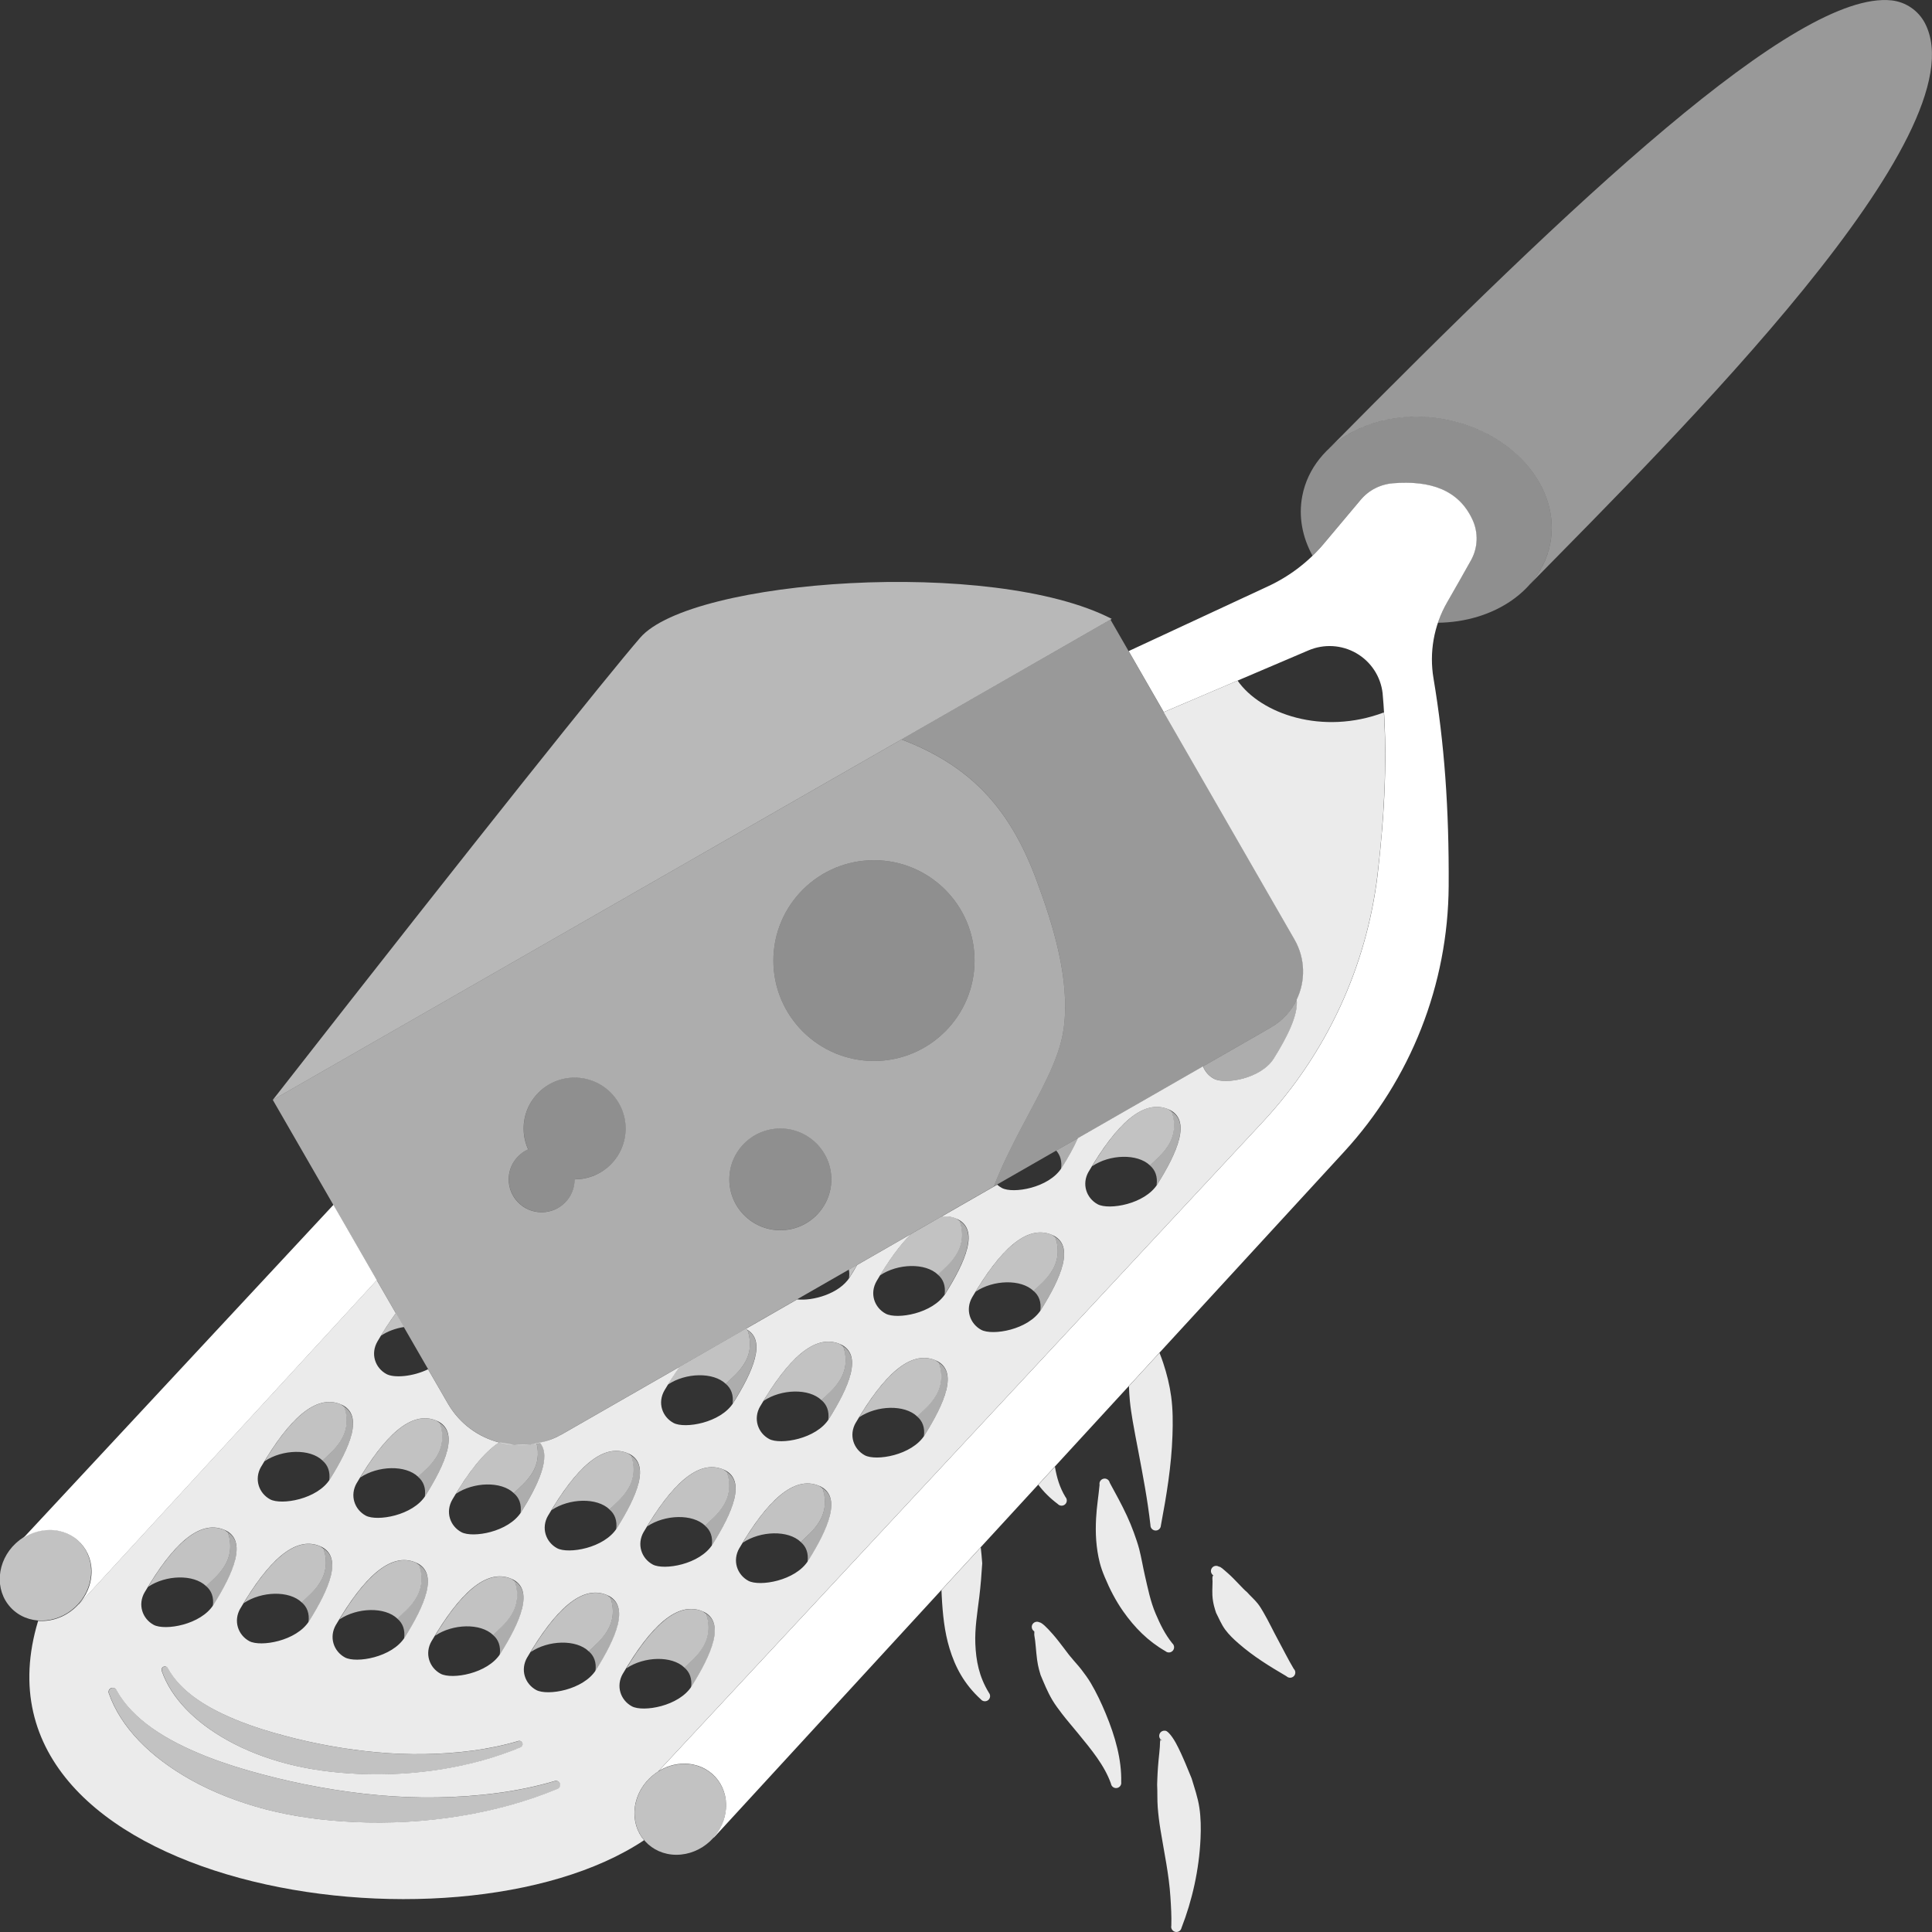 <svg viewBox="0 0 300 300" xmlns="http://www.w3.org/2000/svg"><rect x="0" y="0" width="300" height="300" fill="#333333" stroke="none"/><g fill="#fff"><g fill-rule="evenodd"><path d="m 32 246.29 c -1.94 -1.87 -6.24 -1.75 -9.01 .12 4.09 -6.75 8.08 -10.44 11.87 -8.83 l .53 .36 c .59 1.84 .53 3.71 -.74 5.55 -.77 1.12 -1.75 1.94 -2.65 2.81 z" opacity=".7"/><path d="m 35.39 237.93 c 2.94 1.82 .58 6.78 -2.22 11.26 -.04 .06 -.08 .12 -.12 .18 .19 -1.36 -.23 -2.4 -1.05 -3.08 .9 -.87 1.87 -1.69 2.65 -2.81 1.27 -1.84 1.32 -3.71 .74 -5.55 z" opacity=".6"/><path d="m 46.85 248.82 c -1.94 -1.87 -6.24 -1.75 -9.01 .12 4.09 -6.75 8.08 -10.44 11.87 -8.83 l .53 .36 c .59 1.84 .53 3.71 -.74 5.55 -.77 1.12 -1.75 1.94 -2.65 2.81 z" opacity=".7"/><path d="m 50.24 240.46 c 2.94 1.82 .58 6.78 -2.22 11.26 -.04 .06 -.08 .12 -.12 .18 .19 -1.36 -.23 -2.4 -1.05 -3.08 .9 -.87 1.87 -1.69 2.65 -2.81 1.27 -1.84 1.32 -3.71 .74 -5.55 z" opacity=".6"/><path d="m 61.71 251.35 c -1.94 -1.87 -6.24 -1.75 -9.01 .12 4.09 -6.75 8.08 -10.44 11.87 -8.83 l .53 .36 c .59 1.84 .53 3.71 -.74 5.55 -.77 1.12 -1.75 1.94 -2.65 2.81 z" opacity=".7"/><path d="m 65.09 242.99 c 2.94 1.82 .58 6.78 -2.22 11.26 -.04 .06 -.08 .12 -.12 .18 .19 -1.36 -.23 -2.4 -1.05 -3.08 .9 -.87 1.87 -1.69 2.65 -2.81 1.27 -1.84 1.32 -3.71 .74 -5.55 z" opacity=".6"/><path d="m 76.56 253.88 c -1.94 -1.87 -6.24 -1.75 -9.01 .12 4.09 -6.75 8.08 -10.44 11.87 -8.83 l .53 .36 c .59 1.84 .53 3.71 -.74 5.55 -.77 1.12 -1.75 1.94 -2.65 2.81 z" opacity=".7"/><path d="m 79.94 245.52 c 2.94 1.82 .58 6.78 -2.22 11.26 -.04 .06 -.08 .12 -.12 .18 .19 -1.36 -.23 -2.4 -1.05 -3.08 .9 -.87 1.87 -1.69 2.65 -2.81 1.27 -1.84 1.32 -3.71 .74 -5.55 z" opacity=".6"/><path d="m 91.41 256.41 c -1.94 -1.87 -6.24 -1.75 -9.01 .12 4.09 -6.75 8.08 -10.44 11.87 -8.83 l .53 .36 c .59 1.84 .53 3.71 -.74 5.55 -.77 1.12 -1.75 1.94 -2.65 2.81 z" opacity=".7"/><path d="m 94.8 248.05 c 2.94 1.82 .58 6.78 -2.22 11.26 -.04 .06 -.08 .12 -.12 .18 .19 -1.36 -.23 -2.4 -1.05 -3.08 .9 -.87 1.87 -1.69 2.65 -2.81 1.27 -1.84 1.32 -3.71 .74 -5.55 z" opacity=".6"/><path d="m 106.27 258.94 c -1.94 -1.87 -6.24 -1.75 -9.01 .12 4.09 -6.75 8.08 -10.44 11.87 -8.83 l .53 .36 c .59 1.84 .53 3.71 -.74 5.55 -.77 1.12 -1.75 1.94 -2.65 2.81 z" opacity=".7"/><path d="m 109.65 250.58 c 2.94 1.82 .58 6.78 -2.22 11.26 -.04 .06 -.08 .12 -.12 .18 .19 -1.36 -.23 -2.4 -1.05 -3.08 .9 -.87 1.87 -1.69 2.65 -2.81 1.27 -1.84 1.32 -3.71 .74 -5.55 z" opacity=".6"/><path d="m 50.08 226.79 c -1.94 -1.87 -6.24 -1.75 -9.01 .12 4.09 -6.75 8.08 -10.44 11.87 -8.83 l .53 .36 c .59 1.84 .53 3.71 -.74 5.55 -.77 1.12 -1.75 1.94 -2.65 2.81 z" opacity=".7"/><path d="m 53.46 218.44 c 2.94 1.82 .58 6.78 -2.22 11.26 -.04 .06 -.08 .12 -.12 .18 .19 -1.36 -.23 -2.4 -1.05 -3.08 .9 -.87 1.87 -1.69 2.65 -2.81 1.27 -1.84 1.32 -3.71 .74 -5.55 z" opacity=".6"/><path d="m 64.93 229.32 c -1.94 -1.87 -6.24 -1.75 -9.01 .12 4.09 -6.75 8.08 -10.44 11.87 -8.83 l .53 .36 c .59 1.84 .53 3.71 -.74 5.55 -.77 1.12 -1.75 1.94 -2.65 2.81 z" opacity=".7"/><path d="m 68.31 220.97 c 2.94 1.82 .58 6.78 -2.22 11.26 -.04 .06 -.08 .12 -.12 .18 .19 -1.36 -.23 -2.4 -1.05 -3.08 .9 -.87 1.87 -1.69 2.65 -2.81 1.27 -1.84 1.32 -3.71 .74 -5.55 z" opacity=".6"/><path d="m 79.78 231.85 c -1.94 -1.87 -6.24 -1.75 -9.01 .12 2.28 -3.76 4.53 -6.57 6.75 -8.01 l 2.38 .4 c .84 -.02 1.68 -.04 2.51 -.06 l .91 -.2 c .41 1.64 .24 3.31 -.89 4.95 -.77 1.12 -1.75 1.94 -2.65 2.81 z" opacity=".7"/><path d="m 83.32 224.1 l .5 -.11 c 1.9 2.16 -.3 6.66 -2.87 10.77 -.04 .06 -.08 .12 -.12 .18 .19 -1.36 -.23 -2.4 -1.05 -3.08 .9 -.87 1.87 -1.69 2.65 -2.81 1.13 -1.64 1.3 -3.31 .89 -4.95 z" opacity=".6"/><path d="m 94.64 234.38 c -1.94 -1.87 -6.24 -1.75 -9.01 .12 4.09 -6.75 8.08 -10.44 11.87 -8.83 l .53 .36 c .59 1.84 .53 3.71 -.74 5.55 -.77 1.12 -1.75 1.94 -2.65 2.81 z" opacity=".7"/><path d="m 98.02 226.03 c 2.94 1.82 .58 6.78 -2.22 11.26 -.04 .06 -.08 .12 -.12 .18 .19 -1.36 -.23 -2.4 -1.05 -3.08 .9 -.87 1.87 -1.69 2.65 -2.81 1.27 -1.84 1.32 -3.71 .74 -5.55 z" opacity=".6"/><path d="m 109.49 236.91 c -1.94 -1.87 -6.24 -1.75 -9.01 .12 4.09 -6.75 8.08 -10.44 11.87 -8.83 l .53 .36 c .59 1.84 .53 3.71 -.74 5.55 -.77 1.12 -1.75 1.94 -2.65 2.81 z" opacity=".7"/><path d="m 112.87 228.56 c 2.94 1.82 .58 6.78 -2.22 11.26 -.04 .06 -.08 .12 -.12 .18 .19 -1.36 -.23 -2.4 -1.05 -3.08 .9 -.87 1.87 -1.69 2.65 -2.81 1.27 -1.84 1.32 -3.71 .74 -5.55 z" opacity=".6"/><path d="m 124.34 239.44 c -1.94 -1.87 -6.24 -1.75 -9.01 .12 4.09 -6.75 8.08 -10.44 11.87 -8.83 l .53 .36 c .59 1.84 .53 3.71 -.74 5.55 -.77 1.12 -1.75 1.94 -2.65 2.81 z" opacity=".7"/><path d="m 127.73 231.09 c 2.94 1.82 .58 6.78 -2.22 11.26 -.04 .06 -.08 .12 -.12 .18 .19 -1.36 -.23 -2.4 -1.05 -3.08 .9 -.87 1.87 -1.69 2.65 -2.81 1.27 -1.84 1.32 -3.71 .74 -5.55 z" opacity=".6"/><path d="m 62.72 206.06 c -1.27 .2 -2.54 .65 -3.58 1.36 .78 -1.29 1.56 -2.47 2.34 -3.52 l 1.25 2.16 z" opacity=".7"/><path d="m 116.1 206.57 c .58 1.83 .51 3.69 -.75 5.51 -.77 1.12 -1.75 1.94 -2.65 2.81 -1.94 -1.87 -6.24 -1.75 -9.01 .12 .61 -1.01 1.23 -1.95 1.85 -2.8 l 10.24 -5.88 .31 .24 z" opacity=".7"/><path d="m 116.1 206.57 c 2.92 1.8 .57 6.75 -2.23 11.22 -.04 .06 -.08 .12 -.12 .18 .19 -1.36 -.23 -2.39 -1.05 -3.08 .9 -.87 1.87 -1.69 2.65 -2.81 1.26 -1.83 1.32 -3.69 .75 -5.51 z" opacity=".6"/><path d="m 127.56 217.42 c -1.94 -1.87 -6.24 -1.75 -9.01 .12 4.09 -6.75 8.08 -10.44 11.87 -8.83 l .53 .36 c .59 1.84 .53 3.71 -.74 5.55 -.77 1.12 -1.75 1.94 -2.65 2.81 z" opacity=".7"/><path d="m 130.95 209.06 c 2.94 1.82 .58 6.78 -2.22 11.26 -.04 .06 -.08 .12 -.12 .18 .19 -1.36 -.23 -2.4 -1.05 -3.08 .9 -.87 1.87 -1.69 2.65 -2.81 1.27 -1.84 1.32 -3.71 .74 -5.55 z" opacity=".6"/><path d="m 142.42 219.95 c -1.94 -1.87 -6.24 -1.75 -9.01 .12 4.09 -6.75 8.08 -10.44 11.87 -8.83 l .53 .36 c .59 1.84 .53 3.71 -.74 5.55 -.77 1.12 -1.75 1.94 -2.65 2.81 z" opacity=".7"/><path d="m 145.8 211.59 c 2.94 1.82 .58 6.78 -2.22 11.26 -.04 .06 -.08 .12 -.12 .18 .19 -1.36 -.23 -2.4 -1.05 -3.08 .9 -.87 1.87 -1.69 2.65 -2.81 1.27 -1.84 1.32 -3.71 .74 -5.55 z" opacity=".6"/><path d="m 131.81 197.14 l 1.27 -.73 c -.36 .63 -.74 1.26 -1.13 1.89 -.04 .06 -.08 .12 -.12 .18 .07 -.49 .06 -.94 -.02 -1.34 z" opacity=".7"/><path d="m 186.82 165.58 l -23.8 13.65 h .01 -.01 z"/><path d="m 145.64 197.93 c -1.94 -1.87 -6.24 -1.75 -9.01 .12 1.64 -2.7 3.27 -4.92 4.89 -6.47 l 4.59 -2.64 c .8 -.16 1.6 -.06 2.39 .28 l .53 .36 c .59 1.84 .53 3.71 -.74 5.55 -.77 1.12 -1.75 1.94 -2.65 2.81 z" opacity=".7"/><path d="m 149.02 189.57 c 2.94 1.82 .58 6.78 -2.22 11.26 -.04 .06 -.08 .12 -.12 .18 .19 -1.36 -.23 -2.4 -1.05 -3.08 .9 -.87 1.87 -1.69 2.65 -2.81 1.27 -1.84 1.32 -3.71 .74 -5.55 z" opacity=".6"/><path d="m 160.49 200.46 c -1.94 -1.87 -6.24 -1.75 -9.01 .12 4.09 -6.75 8.08 -10.44 11.87 -8.83 l .53 .36 c .59 1.84 .53 3.71 -.74 5.55 -.77 1.12 -1.75 1.94 -2.65 2.81 z" opacity=".7"/><path d="m 163.88 192.1 c 2.94 1.82 .58 6.78 -2.22 11.26 -.04 .06 -.08 .12 -.12 .18 .19 -1.36 -.23 -2.4 -1.05 -3.08 .9 -.87 1.87 -1.69 2.65 -2.81 1.27 -1.84 1.32 -3.71 .74 -5.55 z" opacity=".6"/><path d="m 164.01 178.66 l 3.39 -1.94 z m 0 0 l 3.39 -1.94 c -.66 1.5 -1.57 3.08 -2.52 4.61 -.04 .06 -.08 .12 -.12 .18 .17 -1.2 -.13 -2.14 -.75 -2.85 z" opacity=".6"/><path d="m 178.57 180.97 c -1.93 -1.87 -6.23 -1.75 -9 .13 4.08 -6.76 8.07 -10.46 11.86 -8.85 l .53 .36 c .59 1.84 .53 3.71 -.74 5.55 -.77 1.12 -1.75 1.94 -2.65 2.81 z" opacity=".7"/><path d="m 181.95 172.61 c 2.94 1.82 .58 6.78 -2.22 11.26 l -.14 .17 c .2 -1.35 -.22 -2.38 -1.03 -3.07 .9 -.87 1.88 -1.69 2.65 -2.81 1.27 -1.84 1.32 -3.71 .74 -5.55 z" opacity=".6"/><path d="m 201.37 155.22 c .27 2.39 -1.53 5.9 -3.56 9.15 -1.96 3.14 -7.54 4.07 -9.29 3.14 -.8 -.43 -1.4 -1.12 -1.7 -1.93 l 10.51 -6.03 -10.51 6.03 10.51 -6.03 c 1.82 -1.04 3.19 -2.57 4.04 -4.33 z" opacity=".6"/><path d="m 25.16 259.52 c 1.46 4.16 5.1 7.89 10.23 10.74 2.73 1.52 5.87 2.76 9.27 3.64 3.47 .9 7.2 1.39 11 1.56 8.71 .4 17.73 -1.01 25.18 -4.13 .27 -.1 .41 -.39 .31 -.66 s -.39 -.41 -.66 -.31 c -4.51 1.34 -9.49 1.94 -14.58 2.03 -4.89 .08 -9.84 -.42 -14.56 -1.26 -2.44 -.44 -4.81 -.97 -7.08 -1.58 -2.43 -.64 -4.73 -1.36 -6.85 -2.19 -5.19 -2.03 -9.32 -4.64 -11.32 -8.28 -.12 -.26 -.42 -.38 -.68 -.26 s -.38 .42 -.26 .68 z m -8.22 3.46 c 1.82 5.21 6.38 9.87 12.79 13.44 3.41 1.9 7.35 3.45 11.6 4.56 4.34 1.13 9.01 1.74 13.76 1.96 10.89 .5 22.18 -1.27 31.5 -5.16 .34 -.12 .51 -.49 .39 -.82 s -.49 -.51 -.83 -.39 c -5.64 1.67 -11.88 2.43 -18.24 2.54 -6.12 .11 -12.31 -.52 -18.22 -1.58 -3.05 -.55 -6.01 -1.22 -8.85 -1.97 -3.04 -.8 -5.91 -1.7 -8.57 -2.74 -6.49 -2.54 -11.65 -5.81 -14.15 -10.35 -.14 -.33 -.53 -.47 -.85 -.33 -.33 .14 -.47 .53 -.33 .85 z" opacity=".7"/><path d="m 169.05 181.93 c 4.27 -7.28 8.43 -11.35 12.38 -9.68 3.74 1.59 1.27 6.87 -1.69 11.61 -1.96 3.14 -7.54 4.07 -9.29 3.14 -1.75 -.94 -2.53 -3.14 -1.4 -5.08 z m -18.08 19.49 c 4.27 -7.28 8.43 -11.35 12.38 -9.67 3.74 1.59 1.27 6.87 -1.69 11.61 -1.96 3.14 -7.54 4.07 -9.29 3.14 -1.75 -.94 -2.53 -3.14 -1.4 -5.08 z m -32.93 16.96 c 4.27 -7.28 8.43 -11.35 12.38 -9.68 3.74 1.59 1.27 6.87 -1.69 11.61 -1.96 3.14 -7.54 4.07 -9.29 3.14 -1.75 -.94 -2.53 -3.14 -1.4 -5.08 z m 14.85 2.53 c 4.27 -7.28 8.43 -11.35 12.38 -9.68 3.74 1.59 1.27 6.87 -1.69 11.61 -1.96 3.14 -7.54 4.07 -9.29 3.14 -1.75 -.94 -2.53 -3.14 -1.4 -5.08 z m -92.34 6.84 c 4.27 -7.28 8.43 -11.35 12.38 -9.68 3.74 1.59 1.27 6.87 -1.69 11.61 -1.96 3.14 -7.54 4.07 -9.29 3.14 -1.75 -.94 -2.53 -3.14 -1.4 -5.08 z m 14.85 2.53 c 4.27 -7.28 8.43 -11.35 12.38 -9.68 3.74 1.59 1.27 6.87 -1.69 11.61 -1.96 3.14 -7.54 4.07 -9.29 3.14 -1.75 -.94 -2.53 -3.14 -1.4 -5.08 z m 29.71 5.06 c 4.27 -7.28 8.43 -11.35 12.38 -9.68 3.74 1.59 1.27 6.87 -1.69 11.61 -1.96 3.14 -7.54 4.07 -9.29 3.14 -1.75 -.94 -2.53 -3.14 -1.4 -5.08 z m 14.85 2.53 c 4.27 -7.28 8.43 -11.35 12.38 -9.68 3.74 1.59 1.27 6.87 -1.69 11.61 -1.96 3.14 -7.54 4.07 -9.29 3.14 -1.75 -.94 -2.53 -3.14 -1.4 -5.08 z m 14.85 2.53 c 4.27 -7.28 8.43 -11.35 12.38 -9.68 3.74 1.59 1.27 6.87 -1.69 11.61 -1.96 3.14 -7.54 4.07 -9.29 3.14 -1.75 -.94 -2.53 -3.14 -1.4 -5.08 z m -92.34 6.84 c 4.27 -7.28 8.43 -11.35 12.38 -9.68 3.74 1.59 1.27 6.87 -1.69 11.61 -1.96 3.14 -7.54 4.07 -9.29 3.14 -1.75 -.94 -2.53 -3.14 -1.4 -5.08 z m 14.85 2.53 c 4.27 -7.28 8.43 -11.35 12.38 -9.68 3.74 1.59 1.27 6.87 -1.69 11.61 -1.96 3.14 -7.54 4.07 -9.29 3.14 -1.75 -.94 -2.53 -3.14 -1.4 -5.08 z m 14.85 2.53 c 4.27 -7.28 8.43 -11.35 12.38 -9.68 3.74 1.59 1.27 6.87 -1.69 11.61 -1.96 3.14 -7.54 4.07 -9.29 3.14 -1.75 -.94 -2.53 -3.14 -1.4 -5.08 z m 14.85 2.53 c 4.27 -7.28 8.43 -11.35 12.38 -9.68 3.74 1.59 1.27 6.87 -1.69 11.61 -1.96 3.14 -7.54 4.07 -9.29 3.14 -1.75 -.94 -2.53 -3.14 -1.4 -5.08 z m 14.85 2.53 c 4.27 -7.28 8.43 -11.35 12.38 -9.68 3.74 1.59 1.27 6.87 -1.69 11.61 -1.96 3.14 -7.54 4.07 -9.29 3.14 -1.75 -.94 -2.53 -3.14 -1.4 -5.08 z m 14.85 2.53 c 4.27 -7.28 8.43 -11.35 12.38 -9.68 3.74 1.59 1.27 6.87 -1.69 11.61 -1.96 3.14 -7.54 4.07 -9.29 3.14 -1.75 -.94 -2.53 -3.14 -1.4 -5.08 z m -71.59 -.38 c 1.46 4.16 5.1 7.89 10.23 10.74 2.73 1.52 5.87 2.76 9.27 3.64 3.47 .9 7.2 1.39 11 1.56 8.71 .4 17.73 -1.01 25.18 -4.13 .27 -.1 .41 -.39 .31 -.66 s -.39 -.41 -.66 -.31 c -4.51 1.34 -9.49 1.94 -14.58 2.03 -4.89 .08 -9.84 -.42 -14.56 -1.26 -2.44 -.44 -4.81 -.97 -7.08 -1.58 -2.43 -.64 -4.73 -1.36 -6.85 -2.19 -5.19 -2.03 -9.32 -4.64 -11.32 -8.28 -.12 -.26 -.42 -.38 -.68 -.26 s -.38 .42 -.26 .68 z m -8.22 3.46 c 1.82 5.21 6.38 9.87 12.79 13.44 3.41 1.9 7.35 3.45 11.6 4.56 4.34 1.13 9.01 1.74 13.76 1.96 10.89 .5 22.18 -1.27 31.5 -5.16 .34 -.12 .51 -.49 .39 -.82 s -.49 -.51 -.83 -.39 c -5.64 1.67 -11.88 2.43 -18.24 2.54 -6.12 .11 -12.31 -.52 -18.22 -1.58 -3.05 -.55 -6.01 -1.22 -8.85 -1.97 -3.04 -.8 -5.91 -1.7 -8.57 -2.74 -6.49 -2.54 -11.65 -5.81 -14.15 -10.35 -.14 -.33 -.53 -.47 -.85 -.33 -.33 .14 -.47 .53 -.33 .85 z m 137.9 -79.04 c .23 .21 .48 .39 .76 .54 1.75 .93 7.32 0 9.29 -3.14 .96 -1.53 1.86 -3.11 2.52 -4.61 l 19.42 -11.14 c .31 .81 .9 1.5 1.7 1.93 1.75 .93 7.32 0 9.29 -3.14 2.03 -3.25 3.83 -6.75 3.56 -9.15 1.38 -2.87 1.37 -6.35 -.34 -9.32 l -20.32 -35.31 7.28 -3.11 4.2 -1.79 c 3.61 5.18 13.2 8.53 22.72 4.94 .5 8.34 0 16.75 -.99 25.18 -1.72 14.36 -7.96 27.8 -17.82 38.4 l -93.92 100.9 c -1.99 1.27 -3.41 3.42 -3.62 5.85 -.16 1.85 .41 3.53 1.47 4.79 -29.48 19.65 -106.62 7.35 -94.09 -34.06 .18 .02 .37 .02 .56 .02 2.24 0 4.33 -1.04 5.77 -2.66 l .04 .03 46.21 -50.29 2.96 5.13 c -.94 1.28 -1.89 2.74 -2.84 4.37 -1.14 1.94 -.36 4.14 1.4 5.08 1.18 .63 4.08 .41 6.45 -.75 l 3.06 5.3 c 1.81 3.13 4.72 5.23 7.97 6.07 -2.38 1.55 -4.8 4.67 -7.25 8.85 -1.14 1.94 -.36 4.14 1.4 5.08 1.75 .93 7.32 0 9.29 -3.14 2.56 -4.1 4.76 -8.61 2.87 -10.77 1.21 -.22 2.38 -.68 3.5 -1.32 l 18.24 -10.46 c -.79 1.09 -1.57 2.32 -2.36 3.65 -1.14 1.94 -.36 4.14 1.4 5.08 1.75 .93 7.32 0 9.29 -3.14 2.9 -4.64 5.33 -9.79 1.91 -11.46 l 8 -4.59 c 2.34 .27 6.52 -.82 8.17 -3.45 .39 -.62 .77 -1.25 1.13 -1.89 l 8.43 -4.84 c -1.79 1.72 -3.58 4.23 -5.39 7.32 -1.14 1.94 -.36 4.14 1.4 5.08 1.75 .93 7.32 0 9.29 -3.14 2.96 -4.74 5.44 -10.02 1.69 -11.61 -.79 -.34 -1.59 -.44 -2.39 -.28 l 8.72 -5 z" opacity=".9"/><path d="m 206.32 69.7 c 37.88 -38.34 72.62 -71.24 87.41 -69.64 2.2 .25 4.14 1.57 5.17 3.53 8.89 17.09 -38.63 64 -61.33 87.14 1.58 -1.8 2.69 -3.93 3.15 -6.32 1.66 -8.59 -5.62 -17.23 -16.24 -19.27 -7.11 -1.37 -13.94 .56 -18.17 4.57 z" opacity=".5"/><path d="m 106.25 273.89 c 3.91 0 6.81 3.17 6.47 7.06 -.33 3.9 -3.78 7.06 -7.69 7.06 s -6.81 -3.17 -6.47 -7.06 c .34 -3.9 3.78 -7.06 7.69 -7.06 z" opacity=".7"/><path d="m 102.18 275.1 l 93.92 -100.9 c 9.86 -10.6 16.1 -24.04 17.82 -38.4 1.1 -9.44 1.61 -18.84 .77 -28.16 -.3 -2.6 -1.81 -4.9 -4.08 -6.21 s -5.02 -1.47 -7.43 -.44 c -2.67 1.13 -11.62 4.95 -22.47 9.58 l -5.45 -9.47 21.64 -10.06 c 3.36 -1.56 6.33 -3.83 8.7 -6.66 1.9 -2.27 4.15 -4.94 5.67 -6.75 1.26 -1.51 3.09 -2.44 5.05 -2.59 5.78 -.46 10.13 1.02 12.28 5.56 1 2.07 .91 4.5 -.23 6.49 -1 1.79 -2.41 4.26 -3.69 6.5 -2.04 3.57 -2.77 7.73 -2.08 11.78 1.68 10.02 2.42 20.18 2.35 32.2 -.09 15.3 -5.88 30.01 -16.24 41.28 -30.84 33.57 -97.87 106.5 -97.87 106.5 l -.04 -.03 c 1.07 -1.21 1.78 -2.74 1.92 -4.4 .34 -3.9 -2.56 -7.06 -6.47 -7.06 -1.47 0 -2.87 .45 -4.07 1.21 z"/><path d="m 203.82 86.31 c -1.59 -2.88 -2.22 -6.1 -1.6 -9.31 1.66 -8.59 11.64 -13.91 22.26 -11.87 s 17.9 10.68 16.24 19.27 c -1.41 7.28 -8.77 12.2 -17.45 12.3 .36 -1.06 .83 -2.1 1.39 -3.09 1.28 -2.24 2.69 -4.72 3.69 -6.5 1.14 -2 1.23 -4.42 .23 -6.49 -2.15 -4.54 -6.5 -6.02 -12.28 -5.56 -1.96 .15 -3.78 1.08 -5.05 2.59 -1.52 1.81 -3.77 4.48 -5.67 6.75 -.56 .67 -1.15 1.3 -1.78 1.91 z" opacity=".45"/></g><ellipse cx="7.11" cy="244.64" opacity=".7" rx="7.38" ry="6.77" transform="matrix(.731 -.682 .682 .731 -164.98 70.61)"/><g fill-rule="evenodd"><path d="m 3.65 238.79 l 48.13 -51.71 6.74 11.7 -46.21 50.29 -.04 -.03 c 1.07 -1.21 1.78 -2.74 1.92 -4.4 .34 -3.9 -2.57 -7.06 -6.47 -7.06 -1.47 0 -2.87 .45 -4.07 1.21 z"/><path d="m 42.38 170.78 l 130.25 -74.68 c -18.45 -9.54 -65.33 -6.23 -73.23 2.93 -5.26 6.11 -24.32 29.88 -57.03 71.75" opacity=".65"/><path d="m 139.97 114.82 l 32.46 -18.61 28.6 49.69 c 2.76 4.79 1.1 10.9 -3.7 13.65 l -34.31 19.68 s 0 0 0 0 l 34.31 -19.68 -43.01 24.67 c 2.37 -6.13 6.11 -12.22 8.29 -16.84 1.18 -2.49 2.22 -5.08 2.58 -7.83 .97 -7.52 -1.65 -15.88 -4.23 -22.85 -4.01 -10.83 -9.91 -17.56 -20.55 -21.72 z" opacity=".5"/><path d="m 135.71 133.57 c 8.62 0 15.62 6.98 15.62 15.59 s -7 15.59 -15.62 15.59 -15.62 -6.98 -15.62 -15.59 7 -15.59 15.62 -15.59 z" opacity=".45"/><path d="m 121.17 175.22 c 4.37 0 7.92 3.54 7.92 7.9 s -3.55 7.9 -7.92 7.9 -7.92 -3.54 -7.92 -7.9 3.55 -7.9 7.92 -7.9 z" opacity=".45"/><path d="m 82.02 178.46 c -.45 -.99 -.7 -2.09 -.7 -3.24 0 -4.36 3.55 -7.9 7.92 -7.9 s 7.92 3.54 7.92 7.9 -3.52 7.87 -7.87 7.9 h -.05 c 0 2.82 -2.29 5.11 -5.12 5.11 s -5.12 -2.29 -5.12 -5.11 c 0 -2.07 1.24 -3.86 3.02 -4.66 z" opacity=".45"/><path d="m 135.71 133.57 c 8.62 0 15.62 6.98 15.62 15.59 s -7 15.59 -15.62 15.59 -15.62 -6.98 -15.62 -15.59 7 -15.59 15.62 -15.59 z m -53.7 44.9 c -.45 -.99 -.7 -2.09 -.7 -3.24 0 -4.36 3.55 -7.9 7.92 -7.9 s 7.92 3.54 7.92 7.9 -3.52 7.87 -7.87 7.9 h -.05 c 0 2.82 -2.29 5.11 -5.12 5.11 s -5.12 -2.29 -5.12 -5.11 c 0 -2.07 1.24 -3.86 3.02 -4.66 z m 39.16 -3.24 c 4.37 0 7.92 3.54 7.92 7.9 s -3.55 7.9 -7.92 7.9 -7.92 -3.54 -7.92 -7.9 3.55 -7.9 7.92 -7.9 z m 18.8 -60.4 l .44 .16 c 10.64 4.16 16.54 10.89 20.55 21.72 2.58 6.97 5.2 15.33 4.23 22.85 -.36 2.75 -1.4 5.34 -2.58 7.83 -2.18 4.62 -5.92 10.71 -8.29 16.84 l -67.02 38.45 c -6.23 3.57 -14.18 1.44 -17.77 -4.78 l -27.17 -47.11 93.98 -53.88 h .01 -.01 l 3.61 -2.07 z" opacity=".6"/><path d="m 163.8 227.75 l -2.57 2.8 c .8 1.07 1.79 2.07 3.02 2.99 .3 .33 .81 .35 1.14 .05 s .35 -.81 .05 -1.14 c -.93 -1.54 -1.33 -3.02 -1.61 -4.57 -.01 -.05 -.02 -.09 -.02 -.14 z m 16.25 -17.69 l -4.75 5.17 c .03 .78 .07 1.56 .15 2.35 .1 1.02 .26 2.03 .43 3.05 .26 1.54 .56 3.03 .85 4.57 .73 3.87 1.46 7.63 1.91 11.62 -.02 .44 .33 .82 .78 .84 s .82 -.33 .84 -.77 c .89 -4.74 1.64 -9.28 1.8 -13.99 .07 -2.02 .07 -4.04 -.2 -6.04 -.24 -1.78 -.67 -3.52 -1.24 -5.23 -.17 -.52 -.36 -1.03 -.56 -1.53 z m -9.31 20.5 c -.16 1.75 -.44 3.33 -.54 5.19 -.06 1.16 -.07 2.28 .02 3.46 .09 1.16 .26 2.31 .55 3.44 .19 .77 .47 1.51 .77 2.23 .79 1.9 1.71 3.68 2.86 5.32 1.79 2.54 3.86 4.64 6.58 6.2 .34 .29 .85 .25 1.14 -.09 s .25 -.85 -.09 -1.14 c -1.14 -1.42 -1.88 -2.95 -2.58 -4.59 -.81 -1.9 -1.2 -3.89 -1.68 -5.97 -.31 -1.35 -.53 -2.73 -.88 -4.09 -.23 -.87 -.53 -1.71 -.83 -2.55 -.32 -.89 -.67 -1.72 -1.06 -2.57 -.87 -1.89 -1.76 -3.45 -2.68 -5.16 -.09 -.44 -.52 -.72 -.95 -.63 -.44 .09 -.72 .52 -.63 .95 z m 17.68 14.09 c .01 0 .01 0 .01 .01 0 0 -.01 -.01 -.01 -.01 -.05 -.01 -.18 .04 -.13 .02 .1 -.03 -.04 .2 -.03 .36 .07 .73 -.05 1.63 0 2.67 .06 1.28 .43 2.29 .57 2.73 .46 .9 .83 1.82 1.42 2.62 .6 .81 1.32 1.49 2.08 2.15 2.32 2.02 4.73 3.5 7.44 5.09 .32 .31 .83 .3 1.14 -.02 s .3 -.83 -.02 -1.14 c -.9 -1.51 -1.58 -2.92 -2.41 -4.44 -.8 -1.46 -1.45 -2.88 -2.29 -4.32 -.27 -.47 -.55 -.94 -.89 -1.37 -.52 -.65 -1.14 -1.18 -1.7 -1.81 -.51 -.37 -1.87 -1.98 -2.97 -2.93 -.68 -.59 -1.05 -.97 -1.37 -1 -.38 -.23 -.88 -.11 -1.11 .27 s -.11 .86 .26 1.1 z m -36.13 -4.38 l -6.1 6.64 c .01 .3 .03 .6 .04 .9 .15 2.85 .42 5.56 1.21 8.15 .88 2.89 2.26 5.54 4.87 7.92 .28 .34 .79 .39 1.14 .11 .34 -.28 .39 -.79 .11 -1.13 -1.56 -2.55 -2 -5.02 -2.11 -7.58 -.1 -2.4 .3 -4.77 .61 -7.28 .21 -1.72 .35 -3.47 .46 -5.25 -.06 -.83 -.14 -1.66 -.23 -2.48 z m 8.39 13.08 s .01 0 .01 0 h -.01 c -.05 -.01 -.2 .06 -.14 .04 .14 -.05 .03 .31 .07 .54 .2 1.01 .25 2.47 .43 3.8 .15 1.13 .43 1.99 .54 2.36 .53 1.25 1.05 2.58 1.82 3.88 .44 .74 .97 1.44 1.51 2.15 .78 1.02 1.63 1.98 2.45 2.99 2.13 2.6 4.16 5.04 5.15 7.86 .07 .44 .48 .74 .92 .67 s .74 -.48 .67 -.92 c .08 -3.47 -.91 -7.04 -2.41 -10.65 -.68 -1.64 -1.43 -3.23 -2.31 -4.72 -.44 -.74 -.94 -1.42 -1.44 -2.07 -.52 -.68 -1.09 -1.26 -1.59 -1.89 -.43 -.44 -1.71 -2.31 -2.9 -3.66 -.94 -1.07 -1.67 -1.78 -2.08 -1.83 -.4 -.19 -.88 -.02 -1.08 .38 -.19 .4 -.02 .87 .37 1.07 z m 19.78 16.92 l -.26 -.08 c .02 -.06 .03 -.1 -.01 -.09 -.1 .03 -.07 .06 .01 .09 -.02 .08 -.07 .19 -.07 .29 .01 .94 -.22 2.45 -.32 3.91 -.1 1.38 -.12 2.5 -.13 2.72 .06 1.15 0 2.31 .09 3.52 .09 1.14 .23 2.3 .42 3.46 .57 3.51 1.33 6.98 1.55 10.46 .1 1.55 .19 3 .14 4.47 -.1 .43 .18 .86 .62 .96 .44 .09 .87 -.18 .96 -.62 1.65 -4.23 2.74 -9 2.96 -13.91 .07 -1.6 .05 -3.19 -.18 -4.73 -.24 -1.62 -.77 -3.11 -1.21 -4.58 -.17 -.36 -1.43 -3.67 -2.48 -5.55 -.7 -1.25 -1.36 -1.88 -1.62 -1.84 -.44 -.07 -.85 .23 -.92 .67 -.06 .36 .14 .7 .45 .85 z" opacity=".9"/></g></g></svg>